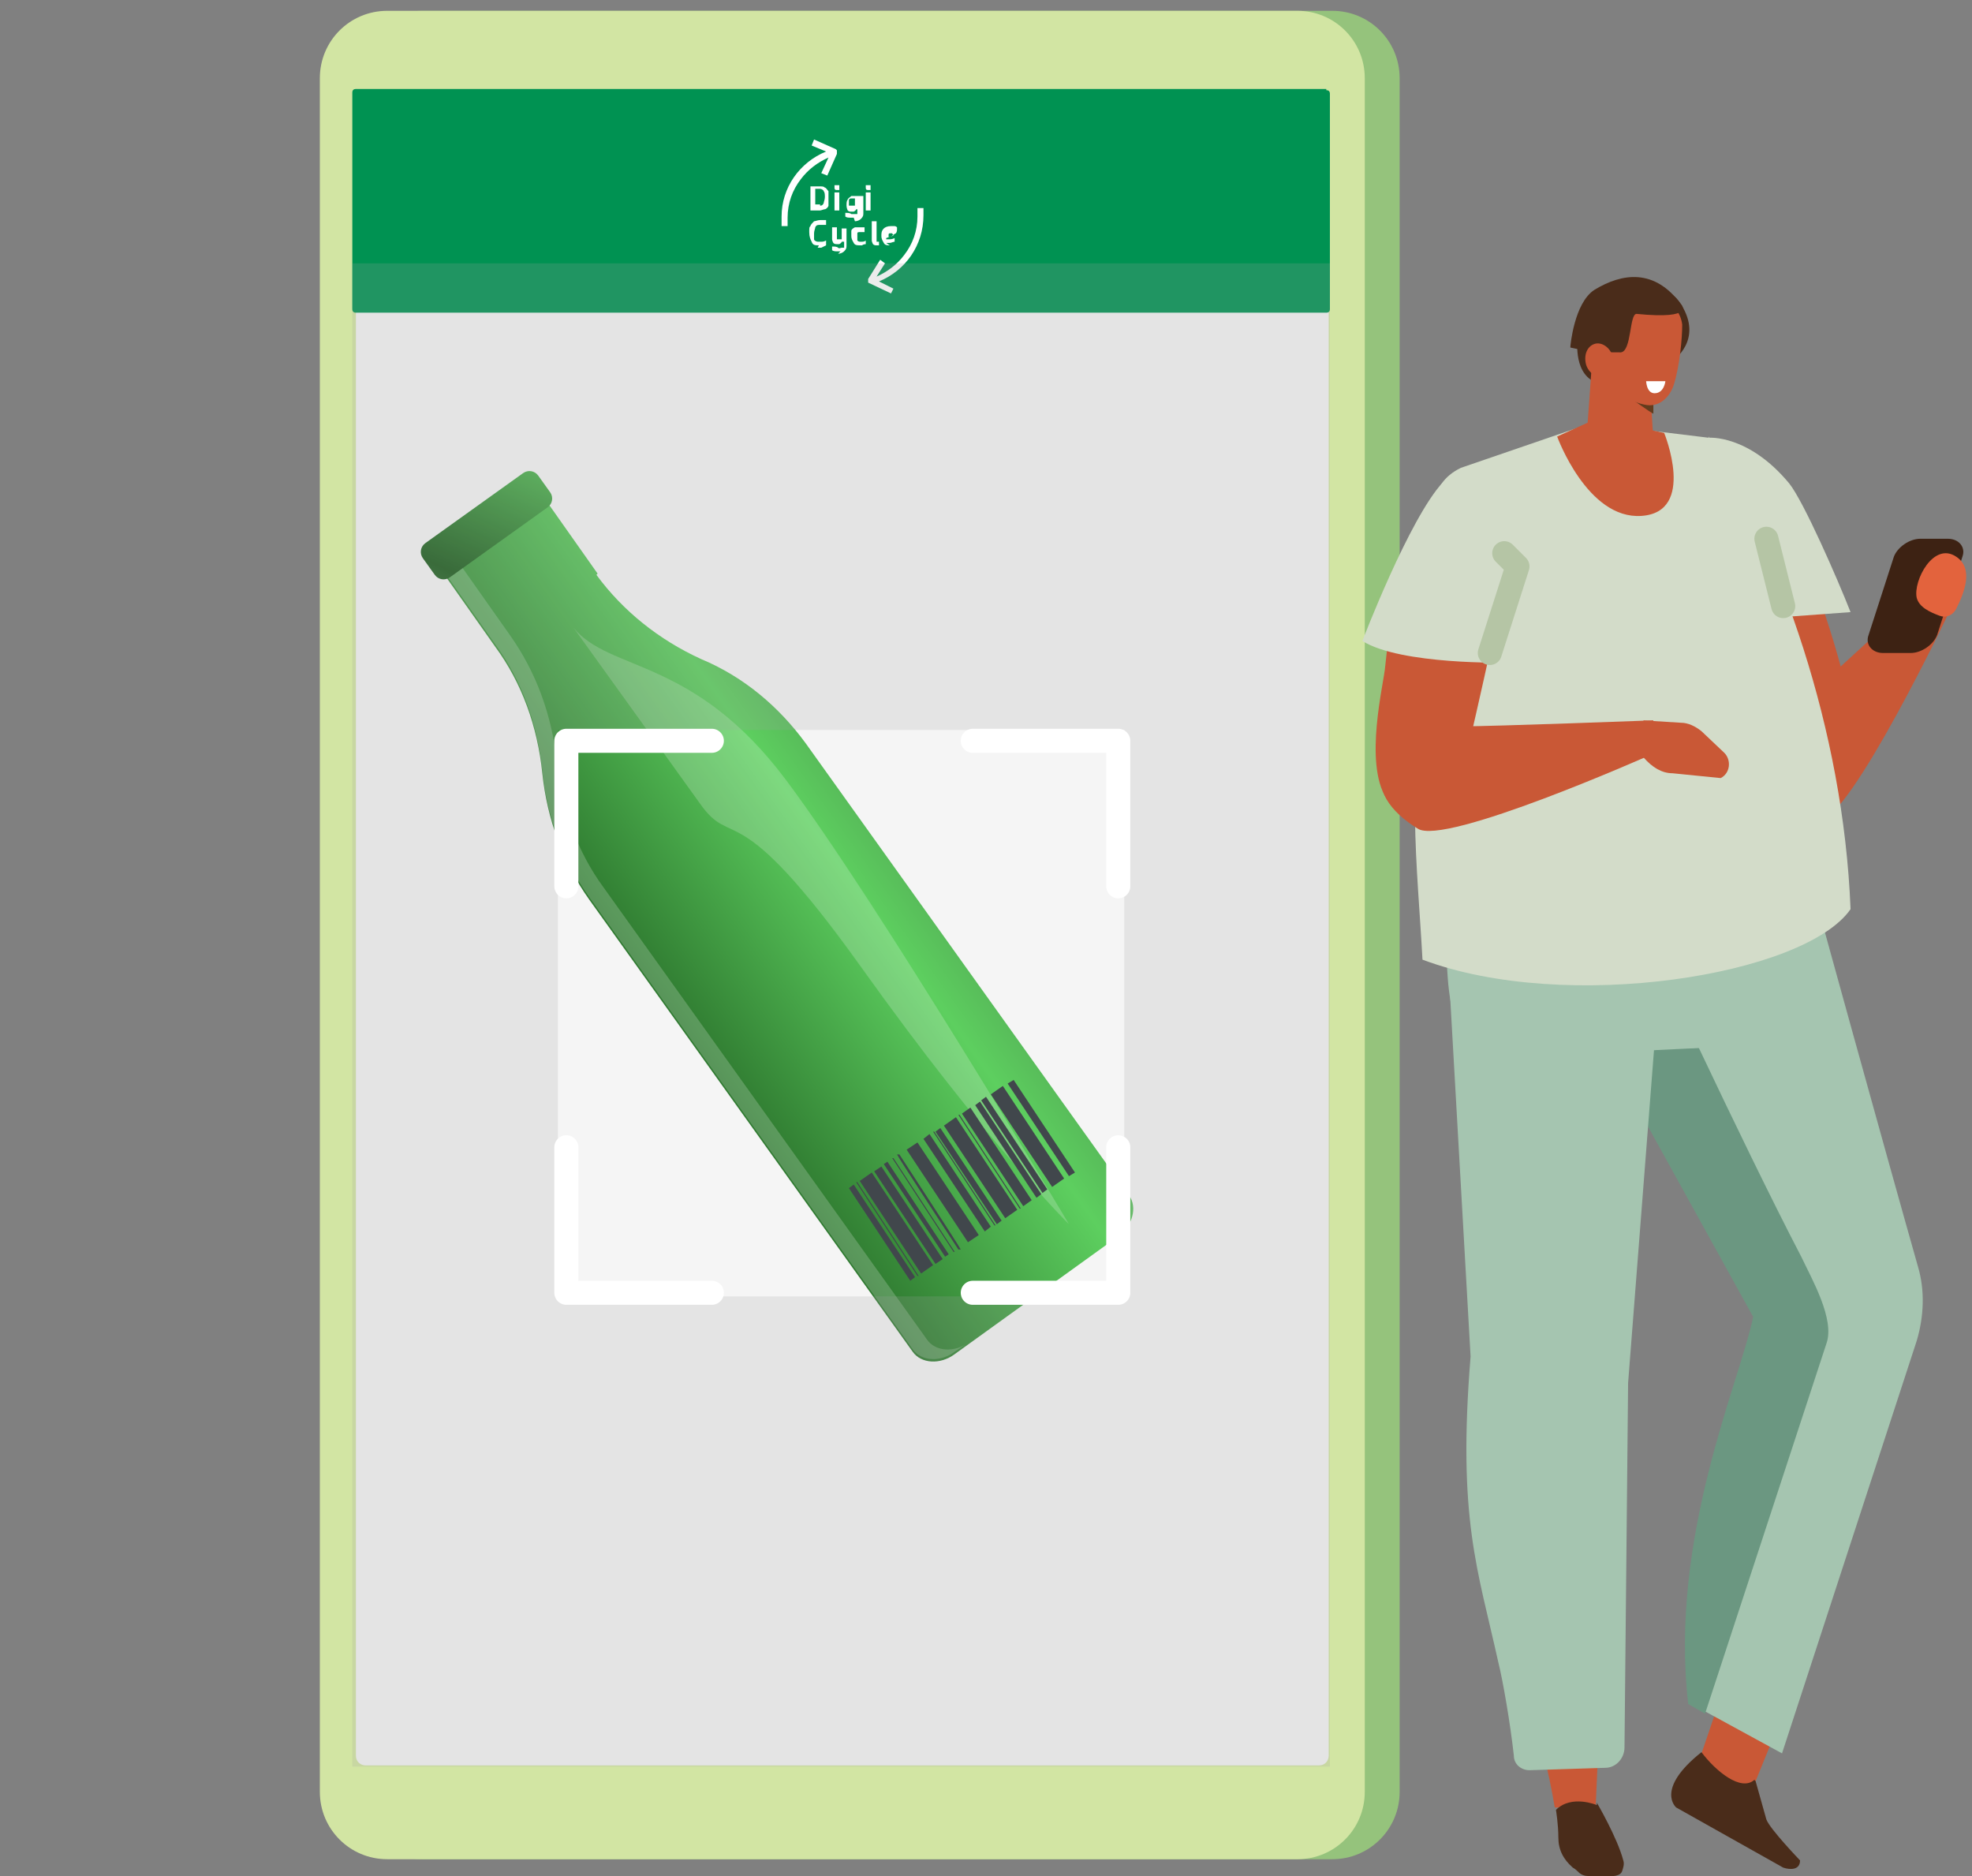 <svg xmlns="http://www.w3.org/2000/svg" xmlns:xlink="http://www.w3.org/1999/xlink" id="Layer_1" version="1.1" viewBox="0 0 164 156">
  <rect x="0" y="0" width="164" height="156" fill="#808080" stroke="none"/>
  <defs>
    <linearGradient id="linear-gradient" x1="42.6" x2="92" y1="41.2" y2="41.2" gradientTransform="rotate(-35.6 119.523 68.609)" gradientUnits="userSpaceOnUse">
      <stop offset="0" stop-color="#49854b"/>
      <stop offset=".2" stop-color="#205e21"/>
      <stop offset=".7" stop-color="#5dcf5f"/>
      <stop offset="1" stop-color="#49854b"/>
    </linearGradient>
    <linearGradient xlink:href="#linear-gradient" id="linear-gradient1" x1="60.8" x2="85.5" y1="7.5" y2="-6.9" gradientTransform="translate(-29.4 41.4)"/>
    <style>
      .st0{fill:#d3dcc9}.st0,.st4,.st5,.st9{fill-rule:evenodd}.st10,.st11{fill:#fff}.st13,.st5{fill:#c95836}.st10{opacity:.2}.st15{stroke:#fff}.st15,.st16{fill:none;stroke-linecap:round;stroke-linejoin:round;stroke-width:2px}.st4{fill:#4a2c1a}.st16{stroke:#b5c5a5}.st20{fill:#41474c}.st9{fill:#a5c5b0}
    </style>
  </defs>
  <path fill="#95c37c" d="M110.8.9H35.1c-3.1 0-5.6 2.5-5.6 5.6V149c0 3.1 2.5 5.6 5.6 5.6h75.7c3.1 0 5.6-2.5 5.6-5.6V6.5c0-3.1-2.5-5.6-5.6-5.6Z"/>
  <path fill="#d2e5a3" d="M107.9.9H32.2c-3.1 0-5.6 2.5-5.6 5.6V149c0 3.1 2.5 5.6 5.6 5.6h75.7c3.1 0 5.6-2.5 5.6-5.6V6.5c0-3.1-2.5-5.6-5.6-5.6Z"/>
  <path fill="#f5f5f5" d="M109.6 7.7H30.4c-.5 0-.8.4-.8.8V146c0 .5.4.8.8.8h79.3c.5 0 .8-.4.8-.8V8.5c0-.5-.4-.8-.8-.8Z"/>
  <path fill="#009252" d="M110.3 7.4H29.6c-.2 0-.3.1-.3.3v18c0 .2.1.3.3.3h80.7c.2 0 .3-.1.3-.3V7.8c0-.2-.1-.3-.3-.3Z"/>
  <path d="M67.4 15.5h.8c.2 0 .3 0 .4.1.1 0 .2.2.3.3v1.2c0 .1-.2.3-.3.3-.1 0-.3.1-.4.1h-.8v-2Zm.8 1.6c.1 0 .2 0 .3-.2 0-.1.1-.3.1-.5s0-.4-.1-.5c0-.1-.2-.2-.3-.2h-.4V17h.4ZM69.6 15.8c-.1 0-.2 0-.2-.2v-.2h.4v.4h-.2Zm-.2.2h.4v1.5h-.4V16ZM71 18.1h-.3c-.1 0-.3 0-.4-.1v-.3c.2 0 .4 0 .5.1h.5v-.4h-.1c0 .1-.2.2-.2.2h-.2c-.1 0-.2 0-.3-.1 0 0-.1-.2-.1-.4s0-.4.1-.5c0-.1.2-.2.3-.3h1v1.4c0 .2 0 .3-.2.5-.1.1-.3.2-.5.2Zm-.3-1h.4v-.6h-.3c-.1 0-.1 0-.2.1v.5h.1ZM72.2 15.8c-.1 0-.2 0-.2-.2v-.2h.4v.4h-.2Zm-.2.2h.4v1.5H72V16ZM68.1 20.4c-.3 0-.5 0-.6-.3-.1-.2-.2-.4-.2-.8s0-.4.1-.5c0-.1.2-.3.3-.4.1 0 .3-.1.5-.1h.5v.4h-.5c-.2 0-.3 0-.4.2 0 .1-.1.3-.1.5v.5c0 .1.2.2.3.2h.3c.1 0 .2 0 .4-.1v.4l-.4.2H68ZM69.9 20.9h-.3c-.1 0-.3 0-.4-.1v-.3c.2 0 .4 0 .5.1s.2 0 .3 0h.2v-.5H70c0 .1-.2.2-.2.2h-.2c-.1 0-.2 0-.3-.1 0 0-.1-.2-.1-.3v-1h.4v1h.4V19h.4v1.4c0 .2 0 .3-.2.5-.1.1-.3.2-.5.2ZM71.5 20.4c-.2 0-.4 0-.5-.2s-.2-.3-.2-.6v-.4c0-.1.1-.2.3-.3h.8v.4h-.4c-.1 0-.2 0-.2.1v.6s.1.1.2.1h.2s.2 0 .3-.1v.3s-.2 0-.3.1h-.3ZM72.9 20.4c-.1 0-.2 0-.3-.1 0 0-.1-.2-.1-.3v-1.6h.4V20.1h.2v.3h-.3ZM74 20.4c-.2 0-.4 0-.5-.2s-.2-.3-.2-.6c0-.2 0-.4.2-.6.1-.1.3-.2.6-.2h.3s.1 0 .2.1v.2s0 .2-.1.3c0 0-.2.1-.3.2l-.5.2v.1H74s.2 0 .4-.1v.3c-.1 0-.3.1-.4.1h-.3Zm.2-1h.1H74s-.1 0-.1.1v.2l.4-.1Z" class="st11"/>
  <path d="m69.5 12.4-1.8-.8-.2.5 1.2.5c-2.2.9-3.7 3-3.7 5.4v.8h.5v-.7c0-1.2.4-2.3 1.1-3.2.6-.8 1.4-1.4 2.3-1.8l-.6 1.3.5.2.8-1.8v-.3ZM76.8 17.5v-.2h-.5v.7c0 1.2-.4 2.3-1.1 3.2-.6.8-1.4 1.4-2.3 1.8l.7-1.1-.4-.3-1 1.6v.3l1.9.9.2-.4-1.2-.6c2.2-.9 3.7-3 3.7-5.5v-.6Z" class="st11"/>
  <path fill="url(#linear-gradient)" d="m49.7 47.7-5.5-7.8-8.5 6.1 5.5 7.8c2.2 3 3.5 6.6 3.9 10.5.4 3.8 1.7 7.4 3.9 10.5l26.9 37.6c.7 1 2.3 1.1 3.5.2l13.6-9.8c1.2-.9 1.6-2.4.9-3.4L67 61.8c-2.2-3-5.1-5.5-8.7-7-3.5-1.6-6.5-4-8.7-7Z"/>
  <path d="M77.1 111.4 50.2 73.8c-2.2-3-3.5-6.6-3.9-10.5-.4-3.8-1.7-7.4-3.9-10.5L36.9 45l-1.2.8 5.5 7.8c2.2 3 3.5 6.6 3.9 10.5.4 3.8 1.7 7.4 3.9 10.5l26.9 37.6c.7 1 2.3 1.1 3.5.2l1.2-.8c-1.2.9-2.8.8-3.5-.2Z" class="st10"/>
  <path fill="url(#linear-gradient1)" d="M35.4 41.9h10c.5 0 .9.4.9.9v1.7c0 .5-.4.9-.9.9h-10c-.5 0-.9-.4-.9-.9v-1.7c0-.5.4-.9.9-.9Z" transform="rotate(-35.6 40.467 43.57)"/>
  <path d="m47.7 52.2 10.5 14.6c2.8 4 2.9-1.1 13.4 13.6s17.3 21.4 17.3 21.4-15.8-26.6-23.5-36.9c-7.7-10.3-14.7-9-17.7-12.7Z" class="st10"/>
  <path d="m140.9 147.6 4.7 1.5 2.4-5.9-5-1.8-2.1 6.2Z" class="st5"/>
  <path d="M142.1 68.3c7.8 9 8.1 3.5 8.1 3.5 0 .1 6.8 24.7 9.3 33.5.6 2 .5 4.2-.1 6.2l-11.2 34.3-7.7-4.2c-1.6-13.8 4.4-26.8 5.4-32.2l-12.6-22.8c-11.3-19.3 8.8-18.3 8.8-18.3Z" class="st9"/>
  <path d="m146 148.1.9 3.2c.3.8 2.8 3.4 2.8 3.4 0 .8-.8.8-1.4.6l-8.9-5s-1.8-1.5 2.1-4.6c1.2 1.6 3.3 3.3 4.4 2.3Z" class="st4"/>
  <path fill="#6b9781" fill-rule="evenodd" d="M136.4 76.7s6 .2-.9-7.4c-4.6 1.6-9 5.9-2.3 17.4l12.6 22.8c-1.1 5.4-7 18.3-5.4 32.2l1.4.8 10.1-30.8c.7-2-1.2-5.3-2.1-7.2-4.9-9.4-13.3-27.5-13.3-27.7Z"/>
  <path d="M160.3 48.8s-9.8 9-11.8 10.8c-2.1 1.8-2.5 4.9-2.4 6.7s2.5 2.4 5.2 2c2.7-.4 10.7-17.2 10.7-17.2l-1.7-2.4Z" class="st13"/>
  <path d="M139.1 30s2.6-1.7.7-4.7c-2-3.1-3.8 2.4-3.8 2.5l3.1 2.2Z" class="st4"/>
  <path d="M131.2 28.3s-.4 3 1.8 3.6c2.2.6 3.8-5.6 3.8-5.6l-5.6 2Z" class="st4"/>
  <path d="M142.3 38.5c-1 4.9-.8 12.8 2.8 21.1.5 1.2 0 1.9 2.3 2.4 1.2.3 7.7 3.7 6.4-3.5-.8-4.3-3.6-12.7-5.5-15.6-5.3-7.9-6-4.4-6-4.4ZM134.5 71.6l-.2 42.6-1.6 36.1h-3.4c-2.1-12.8-9-22.2-5.5-37.8l-1.5-29.1 5.6-10.5 6.6-1.4Z" class="st5"/>
  <path d="m138.8 71.3-3.4 43.7-.3 30.3c0 .9-.7 1.7-1.6 1.7l-6.3.2c-.7 0-1.3-.5-1.3-1.2-.3-2.7-.9-6.2-1.3-7.8-1.7-7.7-3.4-11.9-2.3-25.4l-1.7-29.9 7.3-10 10.9-1.6Z" class="st9"/>
  <path d="m126.3 62.9 19.9.8c5.5 10.2 4.5 23 4.5 23l-14.7.7c-6.8-.1-14.8 5.2-15.6-6.1-1-12.9 5.9-18.4 5.9-18.4Z" class="st9"/>
  <path d="M132.8 149.9s1.7 2.9 2.2 4.8c.1.3 0 .6-.1.9s-.5.4-.8.4h-2c-.3 0-.6-.1-.8-.3-.1-.1-.3-.3-.5-.4-.8-.7-1.2-1.5-1.2-2.5 0-1.1-.2-2.3-.2-2.3 1.3-1.3 3.4-.4 3.4-.4Z" class="st4"/>
  <path d="m142.1 36.4-8.2-1h-2.2l-10.2 3.5c-2.9 1.4-2.5 4.3-1.4 7.3L119 56.3c-2.2 7.3-1.1 16-.7 23.5 12 4.5 31.8 1.3 35.6-4.2-.6-15.1-5.9-29.5-11.8-39.3Z" class="st0"/>
  <path d="M137.2 30.6s.1 3.2.3 5.9c0 .7-.4 1.4-1.1 1.8-.7.4-1.5.4-2.2 0-.2-.1-.5-.2-.7-.3-1-.5-1.5-1.4-1.5-2.4.2-2.5.5-7.1.5-7.1l4.7 2.1Z" class="st5"/>
  <path fill="#633c1d" fill-rule="evenodd" d="M137.5 32.6v1.8c-.1 0-2.2-1.5-2.2-1.5l2.2-.3Z"/>
  <path d="M138.4 36s2.7 6.6-1.9 6.9c-4.5.3-7-6.6-7-6.6l3.3-1.5 5.6 1.2Z" class="st13"/>
  <path d="M133.2 26.6c0-.9.9-1.7 1.8-1.6 1 0 2.3.2 3.3.2.9 0 1.5.9 1.6 1.8 0 1.1-.2 3.4-.7 5-.3.9-1 1.7-2 1.7s-3.9-1.2-4.1-3.1c-.1-1.4 0-2.7 0-4.1Z" class="st5"/>
  <path d="M130.6 28.8s.3-3.6 2-4.7c2.3-1.4 5-1.8 7.2 1.2 0 0 1.3 1.3-3.7.8-.6 0-.4 3.1-1.3 3.2-1.1 0-2.5 0-4.2-.4Z" class="st4"/>
  <path d="M131.9 30.3c.2.7.9 1.2 1.5 1 .6-.2.9-.9.7-1.7-.2-.7-.9-1.2-1.5-1-.6.2-.9.9-.7 1.7Z" class="st5"/>
  <path fill="#fff" fill-rule="evenodd" d="M138.5 31.7h-1.6c0-.1 0 1 .7 1 .8 0 .9-1 .9-1Z"/>
  <path d="M123.3 40.6c-1.7.2-2.1-1.5-3.2-.1-2.9 3.9-4 6.3-4.9 14.9-.1 1.4-1.8 8 .1 11 .8 1.3 2.7-.6 5.9-.3 0 0 3-12.8 3.7-16.7 1.2-7.1 1.8-8 .7-8.9-.4-.3-1.6 0-2.3.1Z" class="st5"/>
  <path d="m128.3 41.4-3 13.7s-8.8.2-12-1.8c0 0 3.9-10.2 6.7-13.2 2.8-3 8.3 1.4 8.3 1.4ZM142.1 36.4s3.3-.3 6.7 3.8c1.2 1.5 4 7.9 5.1 10.7l-8.2.6-3.9-7.7.3-7.4Z" class="st0"/>
  <path d="m136.6 59.9 3.2.2c.6 0 1.2.3 1.7.7l1.9 1.8c.6.6.5 1.7-.3 2.1l-4-.4c-.9 0-1.7-.5-2.4-1.3l-1.1-1.2 1.1-1.9Z" class="st13"/>
  <path d="M137.5 59.9s-13.3.5-16 .5c-2.7 0-5 2.1-6.2 3.6-1.1 1.5.3 3.5 2.6 4.9 2.2 1.5 19.3-6.1 19.3-6.1v.4l.3-3.3Z" class="st13"/>
  <path fill="#3d2213" fill-rule="evenodd" d="M156.6 54.3h2.3c.9 0 1.9-.7 2.2-1.5l2.1-6.5c.3-.8-.3-1.5-1.2-1.5h-2.3c-.9 0-1.9.7-2.2 1.5l-2.1 6.5c-.3.8.3 1.5 1.2 1.5Z"/>
  <path fill="#e3633d" fill-rule="evenodd" d="M161.3 51.2c.5.2 1.1 0 1.4-.6.6-1.2 1.5-3.3 0-4.3-1.9-1.3-3.6 2-3.3 3.4.2.8 1.1 1.2 1.9 1.5Z"/>
  <path d="m123.9 54.3 2.3-7.2-1.1-1.1M148.3 50.4l-1.4-5.6" class="st16"/>
  <path d="m71 98.5-.4.3 5.1 7.7.4-.3-5.1-7.7ZM76.3 95l-.9.6 5.1 7.7.9-.6-5.1-7.7ZM83.4 90.3l-1 .7 5.1 7.7 1-.7-5.1-7.7ZM80.7 92.1l-.7.5 5.1 7.7.7-.5-5.1-7.7ZM72.5 97.5l-1 .7 5.1 7.7 1-.7-5.1-7.7ZM79.5 92.9l-1 .7 5.1 7.7 1-.7-5.1-7.7ZM84.3 89.8l-.5.3 5.1 7.7.5-.3-5.1-7.7ZM73.3 97l-.6.4 5.1 7.7.6-.4-5.1-7.7ZM73.8 96.6l-.3.2 5.1 7.7.3-.2-5.1-7.7ZM74.3 96.3h-.1l5.1 7.8h.1l-5.1-7.8ZM77.3 94.3l-.5.4 5.1 7.7.5-.4-5.1-7.7ZM74.8 96h-.2c0 .1 5.1 7.9 5.1 7.9h.2c0-.1-5.1-7.9-5.1-7.9ZM77.7 94.1h-.1l5.1 7.8h.1l-5.1-7.8ZM71.3 98.3h-.1l5.1 7.8h.1l-5.1-7.8ZM79.8 92.7h-.1l5.1 7.8h.1l-5.1-7.8ZM78.2 93.8l-.4.3 5.1 7.7.4-.3-5.1-7.7ZM81.5 91.6l-.4.3 5.1 7.7.4-.3-5.1-7.7ZM82 91.2l-.4.3 5.1 7.7.4-.3-5.1-7.7Z" class="st20"/>
  <path fill="#a3a3a3" fill-rule="evenodd" d="M110.6 21.9H29.3v125h81.3v-125ZM93.5 60.7H46.4v47.1h47.1V60.7Z" opacity=".2" style="isolation:isolate"/>
  <path d="M47.1 73.7V61.6h12.1M59.2 107.5H47.1V95.4M93 95.4v12.1H80.9M80.9 61.6H93v12.1" class="st15"/>
</svg>
